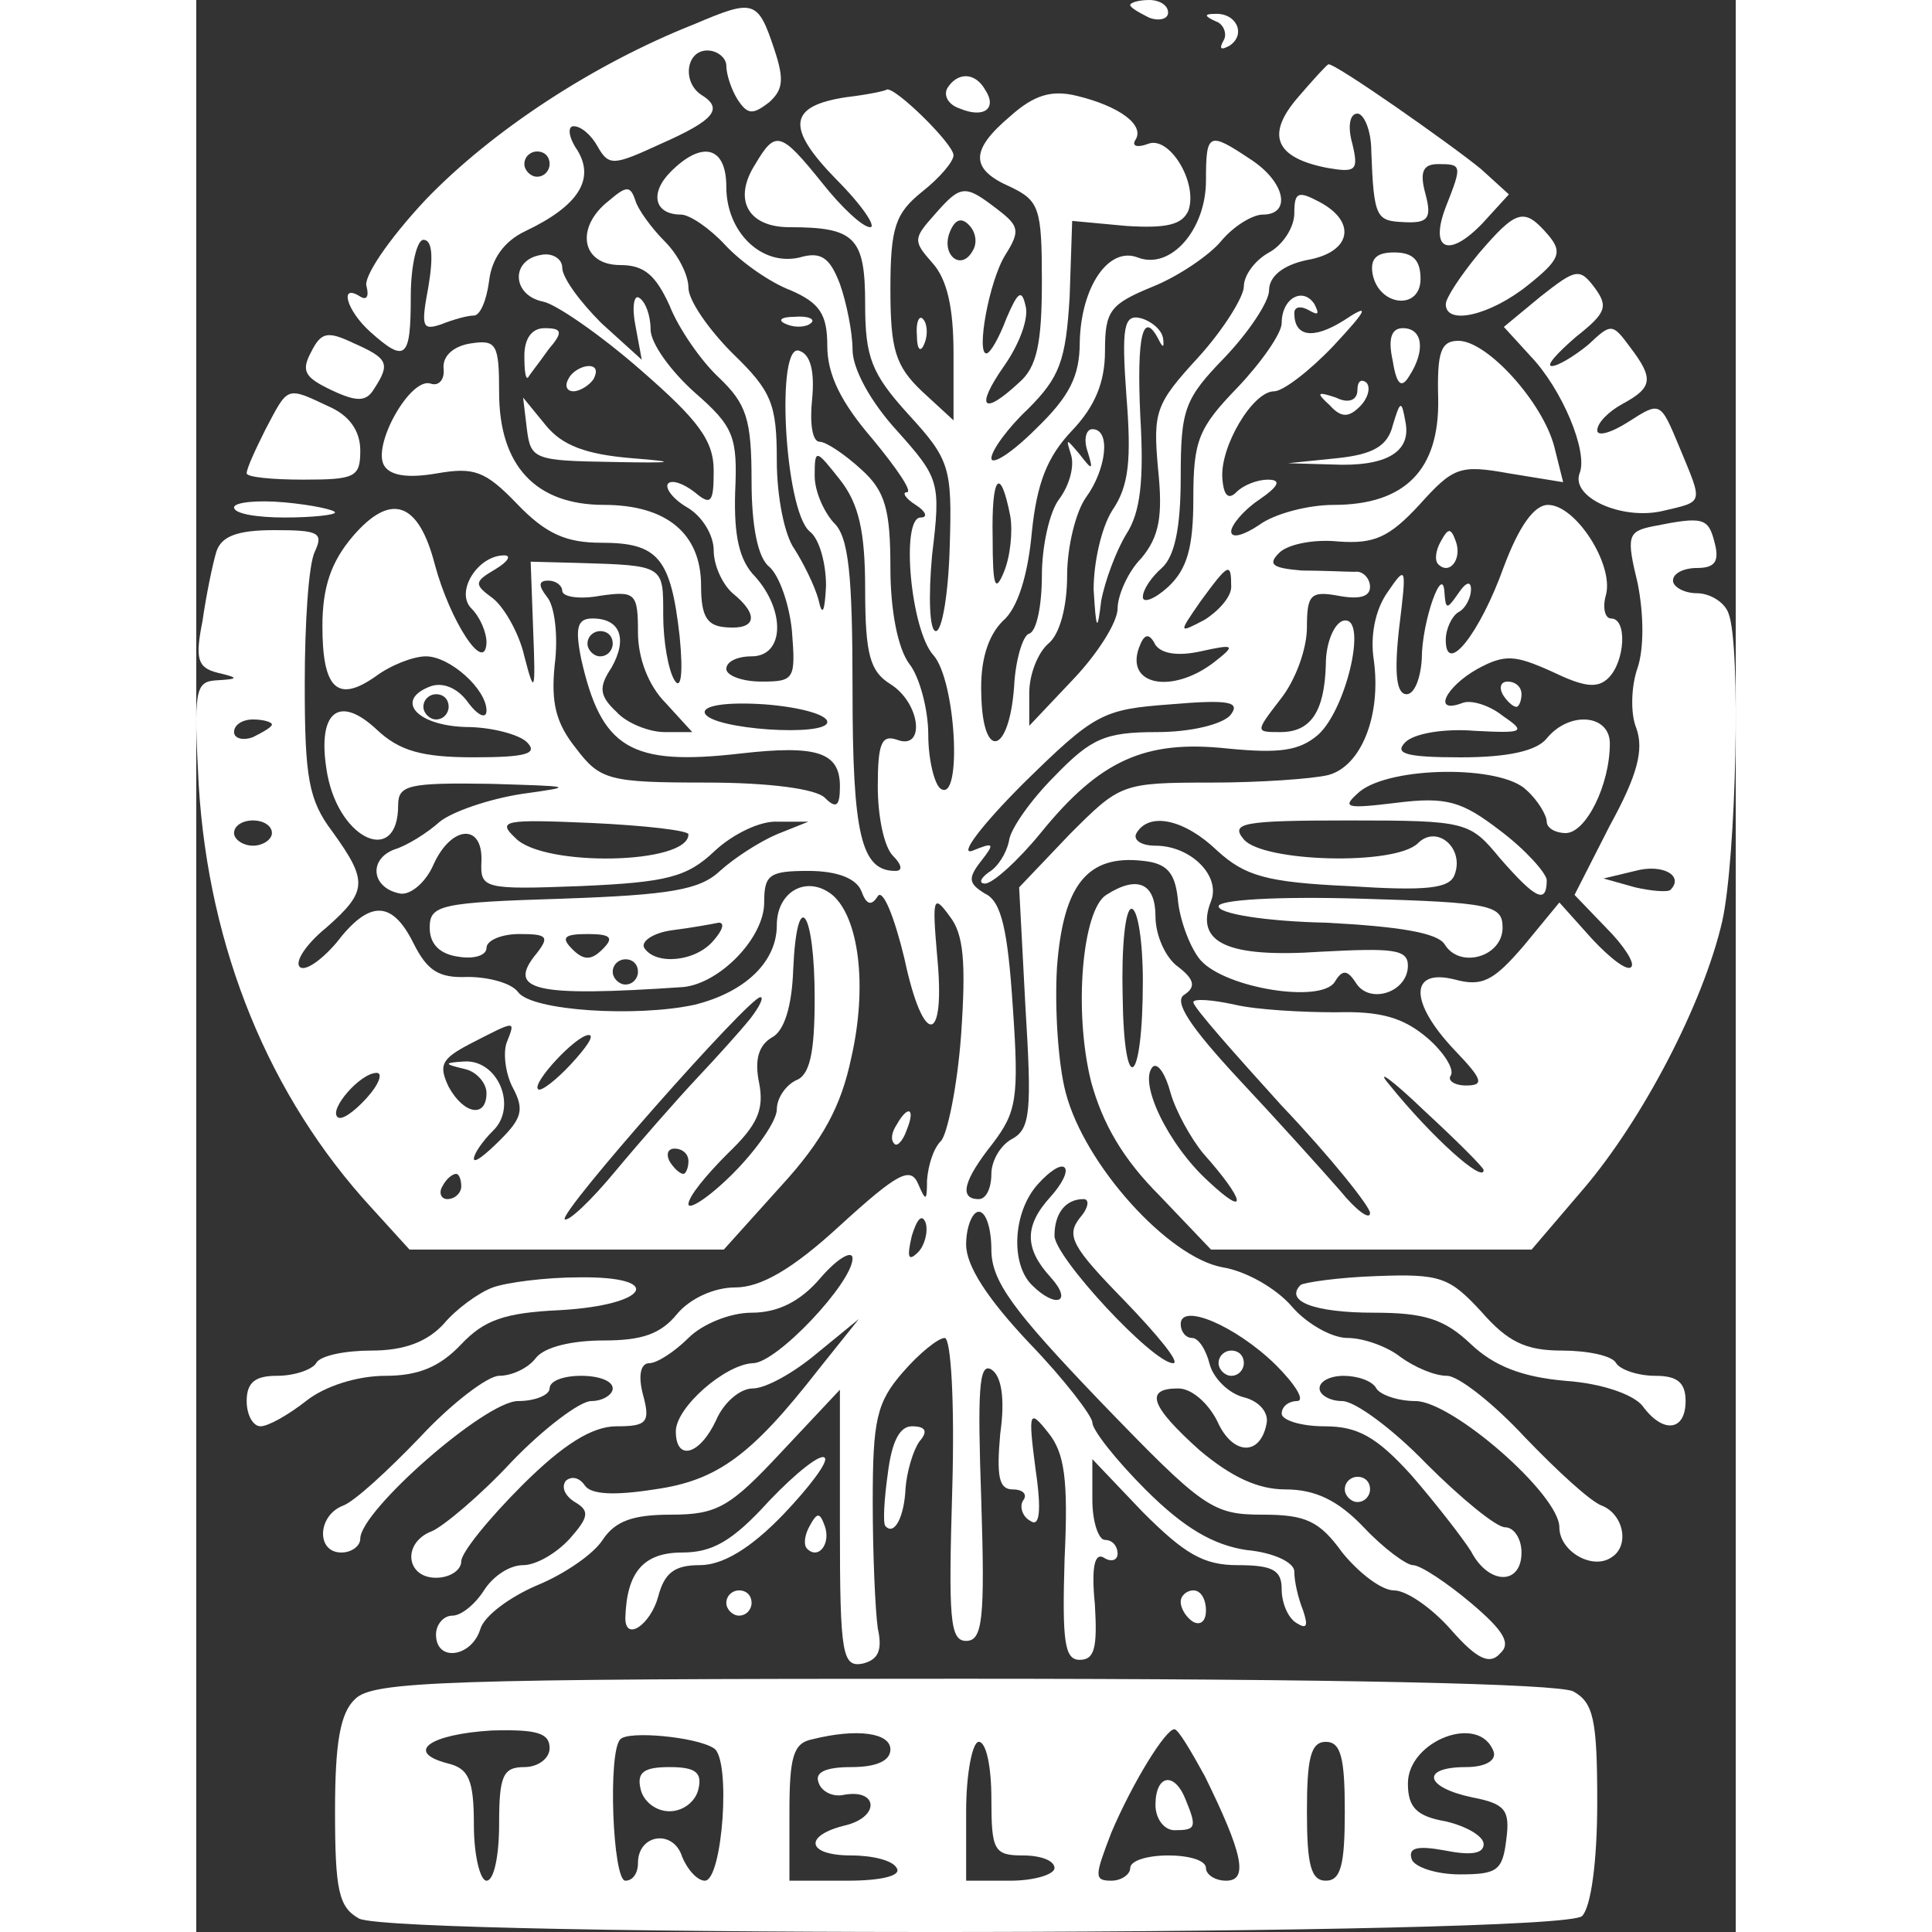<svg preserveAspectRatio="xMidYMid meet" data-bbox="34.005 13 121.968 153.065" viewBox="34.005 13 121.968 153.065" height="250.667" width="250.667" xmlns="http://www.w3.org/2000/svg" data-type="shape" aria-hidden="true" aria-label="" transform-origin="99.789px 85.07px" style="opacity: 1; visibility: visible; display: block;" display="block" data-level="526" tenwebX_tlevel="28" xmlns:xlink="http://www.w3.org/1999/xlink">
 <rect x="34.005" y="13" width="121.968" height="153.065" fill="#333333" stroke="none"/>
 <g data-level="527" style="opacity: 1; visibility: visible; display: inline;">
 <path d="M73.5 14.9c-8.1 3.2-16.1 8.5-21.3 13.9-3 3.2-5 6.2-4.7 6.9.2.8 0 1.1-.5.8-1.7-1.1-1.1 1.1.8 2.8 2.8 2.5 3.2 2.1 3.2-2.8 0-2.5.5-4.5 1-4.5.7 0 .8 1.3.4 3.7-.6 3.2-.5 3.5 1 3 1-.4 2.1-.7 2.6-.7s1-1.2 1.2-2.7c.2-1.8 1.2-3.2 2.9-4 4.2-2 5.5-4.1 4.1-6.4-.7-1-.8-1.9-.3-1.9.6 0 1.4.7 1.9 1.6.9 1.6 1.3 1.5 5-.2 4.3-1.9 5-2.8 3.2-3.9-1.5-1-1.2-3.5.5-3.5.8 0 1.5.6 1.5 1.2 0 .7.4 1.9.9 2.7.8 1.2 1.2 1.2 2.5.2 1.1-1 1.2-1.8.4-4.2-1.3-3.9-1.6-4-6.3-2zM62 26c0 .5-.4 1-1 1-.5 0-1-.5-1-1 0-.6.5-1 1-1 .6 0 1 .4 1 1z" data-level="528" style="opacity:1;stroke-width:0px;stroke-linecap:butt;stroke-linejoin:miter;stroke:rgb(94, 151, 255);transform-origin:0px 0px;display:inline;" fill="rgb(255, 255, 255)"></path>
 <path d="M108 13.4c0 .2.7.6 1.5 1 .8.3 1.5.1 1.5-.4 0-.6-.7-1-1.5-1s-1.5.2-1.5.4z" data-level="529" style="opacity:1;stroke-width:0px;stroke-linecap:butt;stroke-linejoin:miter;stroke:rgb(94, 151, 255);transform-origin:0px 0px;display:inline;" fill="rgb(255, 255, 255)"></path>
 <path d="M114.8 14.7c.6.2.9 1 .6 1.5-.4.7-.2.8.5.4 1.3-.9.5-2.6-1.2-2.5-.9 0-.8.2.1.6z" data-level="530" style="opacity:1;stroke-width:0px;stroke-linecap:butt;stroke-linejoin:miter;stroke:rgb(94, 151, 255);transform-origin:0px 0px;display:inline;" fill="rgb(255, 255, 255)"></path>
 <path d="M121.3 20.7c-2.6 3-1.8 4.8 2.3 5.6 2.3.4 2.5.2 2-1.9-.4-1.4-.2-2.4.4-2.4.5 0 1.1 1.3 1.1 3 .2 5.3.4 5.5 2.6 5.6 1.9.1 2.2-.3 1.7-2.2-.5-1.8-.2-2.4 1-2.4 1.9 0 1.9.1.6 3.4-1.3 3.4.2 4.1 2.9 1.3l2.1-2.3-2.2-2c-2.3-1.9-11.7-8.5-12.1-8.3-.1 0-1.2 1.2-2.4 2.6z" data-level="531" style="opacity:1;stroke-width:0px;stroke-linecap:butt;stroke-linejoin:miter;stroke:rgb(94, 151, 255);transform-origin:0px 0px;display:inline;" fill="rgb(255, 255, 255)"></path>
 <path d="M93.5 20c-.3.6.1 1.3 1 1.6 1.9.8 3 0 2-1.5-.8-1.4-2.2-1.4-3-.1z" data-level="532" style="opacity:1;stroke-width:0px;stroke-linecap:butt;stroke-linejoin:miter;stroke:rgb(94, 151, 255);transform-origin:0px 0px;display:inline;" fill="rgb(255, 255, 255)"></path>
 <path d="M85.5 20.7c-4.6.7-4.8 2.4-.8 6.5 2.1 2.1 3.2 3.8 2.7 3.8-.6 0-2.3-1.6-3.8-3.5-3.3-4.1-3.7-4.2-5.3-1.5-1.8 2.8-.6 5 2.7 5 5.2 0 6 .8 6 6.1 0 4.2.5 5.5 3.4 8.7 3.3 3.6 3.5 4.2 3.3 10.5-.1 3.7-.6 6.7-1.1 6.7-.5 0-.6-2.7-.3-6 .7-5.8.6-6.1-2.8-9.9-2.1-2.3-3.5-4.9-3.5-6.4 0-1.4-.5-3.8-1-5.2-.8-2.1-1.5-2.6-3.2-2.1-3 .7-5.8-2-5.8-5.6 0-3.2-1.9-3.7-4.4-1.2-1.7 1.7-1.3 3.4.8 3.4.7 0 2.3 1.1 3.5 2.4 1.3 1.4 3.6 3 5.2 3.6 2.3 1 2.9 1.9 2.9 4.4 0 2.3 1.1 4.5 3.6 7.4 1.9 2.3 3.2 4.2 2.7 4.2-.4 0-.1.5.7 1 .8.5 1 1 .4 1-1.6 0-.8 8.9 1 10.9s2.3 11.7.6 10.6c-.5-.3-1-2.3-1-4.3s-.7-4.6-1.5-5.6c-.9-1.2-1.5-4.2-1.5-7.6 0-4.6-.4-6.1-2.3-7.8-1.3-1.2-2.8-2.2-3.3-2.2-.6 0-.8-1.5-.6-3.4.2-2.1-.1-3.5-1-3.8-1.9-.8-1.2 12.6.8 14.3.8.6 1.3 2.6 1.3 4.3-.1 2.1-.3 2.5-.6 1.1-.3-1.1-1.2-2.9-1.9-4-.8-1.1-1.4-4.2-1.4-7 0-4.5-.4-5.5-3.5-8.5-1.9-1.9-3.5-4.2-3.5-5.2s-.8-2.6-1.9-3.7c-1-1-2.1-2.5-2.3-3.2-.4-1.2-.7-1.2-2.1 0-2.7 2.1-2.2 5.1.9 5.1 1.9 0 2.8.8 3.9 3.2.7 1.8 2.5 4.4 3.9 5.7 2.2 2.1 2.6 3.3 2.6 8.2 0 3.6.5 6.1 1.4 6.8.8.7 1.6 3 1.8 5.1.3 3.8.2 4-2.4 4-1.6 0-2.8-.5-2.8-1 0-.6.9-1 2-1 2.6 0 2.7-3.6.3-6.3-1.3-1.3-1.7-3.3-1.6-6.7.2-4.4-.1-5.2-3.2-7.9-1.9-1.7-3.5-3.9-3.5-5s-.4-2.2-.9-2.5c-.4-.3-.6.7-.3 2.2l.5 2.7-3.2-2.9C64.4 36.9 63 35 63 34.2c0-.7-.8-1.2-1.7-1-2.4.4-2.3 3.2.2 3.7 1 .2 4.5 2.6 7.7 5.4 4.6 4 5.8 5.6 5.8 8 0 2.5-.2 2.8-1.5 1.7-.9-.7-1.8-1-2.1-.7-.3.3.3 1.2 1.5 1.9s2.1 2.2 2.1 3.4c0 1.2.7 2.7 1.5 3.4 2.1 1.7 1.9 2.9-.5 2.7-1.5-.1-2-.8-2-3.3 0-4.1-2.7-6.4-7.7-6.4-5.4 0-8.3-3.1-8.3-8.9 0-3.8-.2-4.2-2.2-3.9-1.4.2-2.3 1-2.2 2 .1.9-.4 1.4-1 1.2-1.6-.6-4.7 4.9-3.7 6.5.5.8 1.9 1 4.2.6 2.9-.5 3.8-.2 6.3 2.4 2.3 2.4 3.9 3.1 6.7 3.1 4.5 0 5.5 1.2 6.2 7.4.3 3 .1 4.3-.4 3.5-.5-.8-.9-3.1-.9-5.2 0-3.9.1-3.9-6.7-4.1l-3.8-.1.2 5.5c.2 4.9.1 5.1-.7 2-.4-1.8-1.6-3.9-2.5-4.6-1.5-1.1-1.5-1.3.2-2.3 1-.6 1.3-1.1.7-1.1-2.1 0-3.9 2.9-2.6 4.2.7.7 1.2 1.9 1.2 2.7-.1 2.6-2.9-1.7-4.1-6.2-1.3-5-3.5-5.7-6.5-2.2-1.7 2-2.4 4-2.4 7.1 0 5 1.2 6.1 4.2 4 1.2-.9 3-1.6 4-1.6 1.9 0 4.8 2.6 4.8 4.3 0 .7-.7.4-1.5-.7s-2-1.6-3-1.2c-2.8 1.1-1 3.1 2.9 3.2 2 0 4.2.6 4.8 1.2.9.9 0 1.2-4.2 1.2-4.1 0-5.9-.5-7.7-2.2-3.1-2.9-4.8-1.3-3.9 3.6 1 5.2 5.6 7.2 5.6 2.4 0-1.6.8-1.8 7.3-1.7 6.6.2 6.8.2 2.5.8-2.6.4-5.5 1.4-6.5 2.2-1 .9-2.6 1.9-3.6 2.2-2.1.8-1.8 3.1.5 3.5.8.1 2-.9 2.6-2.3 1.4-3.1 3.9-3.3 3.8-.3-.1 2.2.1 2.3 7.9 2 6.8-.3 8.4-.7 10.6-2.8 1.4-1.3 3.6-2.4 5-2.3h2.4l-2.5 1c-1.4.6-3.4 1.9-4.5 2.9-1.6 1.5-3.9 1.9-12.5 2.2-9.7.3-10.5.5-10.5 2.3 0 1.3.8 2.1 2.3 2.3 1.2.2 2.2-.1 2.2-.7s1.2-1.1 2.6-1.1c2.2 0 2.4.2 1.4 1.5-2.5 3-.2 3.5 11.6 2.7 2.9-.3 6.4-3.9 6.4-6.7 0-2.2.4-2.5 3.5-2.5 2.3 0 3.8.6 4.2 1.6.4 1.1.8 1.2 1.3.4.4-.6 1.3 1.6 2.1 4.9 1.5 7.1 3.3 7 2.6-.2-.4-4.6-.3-4.9 1-3.1 1.1 1.4 1.3 3.6.9 9.4-.3 4.1-1.1 7.9-1.6 8.4-.6.6-1 1.9-1.1 3.1 0 1.7-.1 1.7-.7.3s-1.6-.9-6.2 3.3c-3.8 3.5-6.3 4.9-8.3 4.9-1.7 0-3.6.9-4.6 2.1-1.3 1.6-2.8 2.1-5.8 2.1-2.5 0-4.7.5-5.4 1.4-.6.8-1.9 1.4-2.9 1.4-.9 0-3.8 2.2-6.3 4.9-2.5 2.6-5.2 5.1-6.1 5.4-2 .8-2.1 3.7-.1 3.7.8 0 1.5-.5 1.5-1.1 0-2.2 9.9-10.9 12.5-10.9 1.4 0 2.5-.5 2.5-1 0-.6 1.1-1 2.5-1s2.5.4 2.5 1c0 .5-.8 1-1.7 1-.9 0-3.8 2.2-6.3 4.8-2.5 2.7-5.4 5.1-6.3 5.5-2.4.9-2.1 3.7.3 3.7 1.1 0 2-.6 2-1.3 0-.7 2.2-3.4 4.8-6 3.3-3.3 5.6-4.7 7.5-4.7 2.4 0 2.7-.3 2.1-2.5-.4-1.5-.2-2.5.5-2.5.6 0 2-.9 3.1-2s3.3-2 5-2c2.1 0 3.9-.9 5.5-2.8 1.3-1.5 2.5-2.2 2.5-1.5 0 1.9-6 8.3-7.9 8.3-2.2.1-6.1 3.5-6.1 5.4 0 2.4 1.9 1.9 3.2-.9.6-1.4 1.9-2.5 2.9-2.5s3.2-1.2 5.1-2.8l3.3-2.7-3.2 4c-5.3 6.8-8 8.8-13 9.5-3.2.5-5 .4-5.5-.3-.4-.6-1-.8-1.5-.4-.4.5-.1 1.2.7 1.7 1.2.7 1.1 1.2-.4 2.9-1.1 1.2-2.7 2.1-3.7 2.1-1.1 0-2.4.9-3.1 2-.7 1.1-1.8 2-2.5 2s-1.3.7-1.3 1.5c0 2.2 2.8 1.8 3.5-.4.3-1.1 2.4-2.6 4.5-3.5 2.2-.9 4.5-2.5 5.2-3.6 1-1.5 2.4-2 5.4-2 3.7 0 4.7-.6 8.8-5l4.6-4.9v11c0 10 .2 11 1.8 10.7 1.2-.3 1.6-1 1.2-2.8-.2-1.4-.4-5.9-.4-10 0-6.5.3-7.9 2.4-10.3 1.3-1.5 2.8-2.7 3.3-2.7s.8 5.1.6 12c-.3 10.2-.2 12 1.1 12s1.5-1.7 1.2-11.1c-.3-8.7-.2-11 .8-10.4.8.5 1.1 2.3.7 5.1-.3 3.4-.1 4.4 1 4.4.8 0 1.2.4.8.9-.3.5 0 1.3.6 1.6.7.5.9-.7.4-4.1-.6-4.6-.5-4.8 1-2.9 1.3 1.6 1.6 3.7 1.3 10-.2 6.6 0 8 1.2 8s1.4-1 1.2-4.4c-.3-3 0-4.1.7-3.7.6.4 1.1.2 1.1-.3 0-.6-.4-1.1-1-1.1-.5 0-1-1.4-1-3.2v-3.2l4 4.2c3.3 3.3 4.8 4.2 7.5 4.2 2.8 0 3.5.4 3.5 1.9 0 1.1.5 2.3 1.2 2.7.8.5.9.2.5-1-.4-1-.7-2.3-.7-3.1 0-.7-1.6-1.5-3.8-1.7-2.6-.4-4.9-1.7-8-4.8-2.3-2.3-4.2-4.7-4.2-5.3 0-.5-2.2-3.4-5-6.3-3.3-3.5-5-6.1-5-7.8 0-1.4.5-2.6 1-2.6.6 0 1 1.4 1 3 0 2.5 1.7 4.8 8.6 12 8.2 8.5 8.9 9 12.9 9 3.4 0 4.5.5 6.3 3 1.3 1.6 3.1 3 4.1 3 1 0 3 1.4 4.5 3.1 2.1 2.4 3.1 2.8 3.9 1.9.9-.8.3-1.8-2.3-4-1.9-1.6-4-3-4.6-3-.5 0-2.3-1.3-3.9-3-2-2.1-3.8-3-6.2-3-2.2 0-4.3-1-6.8-3.1-3.9-3.5-4.4-4.9-1.7-4.9 1.1 0 2.4 1.2 3.1 2.6 1.2 2.7 3.4 2.8 3.9.2.2-.9-.6-1.8-1.8-2.1-1.2-.3-2.4-1.5-2.7-2.6-.3-1.2-.9-2.1-1.4-2.1-.5 0-.9-.5-.9-1.1 0-1.7 4.3.1 7.5 3.2 1.6 1.6 2.4 2.9 1.7 2.9-.6 0-1.2.4-1.2 1 0 .5 1.5 1 3.4 1 2.6 0 4.1.8 6.9 3.9 1.9 2.2 4 4.9 4.7 6 1.4 2.7 4 2.7 4 .1 0-1.1-.6-2-1.3-2-.7 0-3.5-2.3-6.2-5-2.7-2.8-5.7-5-6.7-5s-1.8-.5-1.8-1c0-.6.9-1 1.9-1 1.1 0 2.3.4 2.6 1 .3.5 1.7 1 3.1 1 2.9 0 11.4 7.4 11.4 10 0 1.9 2.6 3.4 4.1 2.4 1.5-.9 1-3.4-.7-4.1-.9-.3-3.6-2.8-6.1-5.4-2.5-2.7-5.3-4.9-6.2-4.9-1 0-2.6-.7-3.7-1.5-1-.8-2.9-1.5-4.2-1.5-1.2 0-3.2-1.1-4.4-2.5-1.2-1.4-3.6-2.8-5.5-3.1-4.3-.8-10.9-8.1-12.4-13.8-.6-2.2-.9-6.7-.7-10 .5-6.5 2.4-8.9 6.8-8.4 2 .2 2.6 1 2.8 3.3.2 1.6 1 3.7 1.8 4.6 2 2.2 9.5 3.4 10.6 1.7.6-1 1-1 1.7.1 1.1 1.7 4.1.7 4.1-1.4 0-1.3-1.2-1.4-6.9-1.1-7.4.5-10-.7-8.7-4 .8-2-1.6-4.4-4.4-4.4-1.2 0-1.8-.5-1.5-1 1-1.7 3.8-1.1 6.4 1.4 2.2 2 3.9 2.5 10.4 2.8 6.2.4 8 .2 8.4-.9.8-2.1-1.4-4-2.9-2.5-1.8 1.8-12.3 1.5-13.8-.3-1.1-1.3-.1-1.5 8.3-1.5 9.4 0 9.6.1 12 3 2.8 3.2 3.7 3.7 3.7 1.7-.1-.6-1.7-2.4-3.7-3.9-3-2.3-4.2-2.7-8.2-2.2-4.1.5-4.4.4-2.9-.9 2.5-2 11.2-2.1 13.2-.1.9.8 1.6 2 1.6 2.5s.7.9 1.5.9c1.6 0 3.5-3.8 3.5-7.1 0-2.3-3.2-2.6-5-.4-.8 1-3.1 1.5-6.8 1.5-4.4 0-5.3-.3-4.4-1.2.7-.7 3.1-1.1 5.5-.9 3.9.2 4.1.1 2.2-1.2-1-.8-2.5-1.3-3.2-1-2.4.9-1.3-1.3 1.2-2.7 2.2-1.2 3-1.1 5.9.2 2.5 1.2 3.6 1.4 4.5.5 1.3-1.3 1.5-4.7.2-4.7-.5 0-.7-.9-.4-1.9.6-2.4-2.4-7.1-4.6-7.1-1.1 0-2.3 1.7-3.5 4.9-1.9 5.3-4.6 8.7-4.6 5.8 0-.9.5-1.9 1-2.2.6-.3 1-1.2 1-1.8 0-.7-.4-.6-1 .3-.9 1.3-1 1.3-1.1 0-.1-2.5-1.8 2.2-1.8 5.2-.1 1.6-.6 2.8-1.2 2.8-.8 0-1-1.6-.6-5.2.6-4.9.6-5.1-.9-2.9-1 1.4-1.4 3.5-1.1 5.4.6 4.4-1 8.4-3.6 9.1-1.2.3-5.4.6-9.3.6-7.1 0-7.2.1-11.2 4.1l-4 4.2.5 9.5c.5 8.1.4 9.6-1 10.4-1 .5-1.7 1.8-1.7 2.8 0 1.1-.4 2-1 2-1.6 0-1.2-1.5 1.1-4.4 1.9-2.5 2.1-3.6 1.6-10.8-.4-6.1-.9-8.4-2.2-9-1.3-.8-1.4-1.2-.3-2.6 1.1-1.4 1-1.5-.7-.8-1.1.4.7-2 4-5.3 5.7-5.6 6.3-5.9 11.7-6.3 4.7-.4 5.6-.2 4.7.9-.7.7-3.1 1.3-5.8 1.3-4.1 0-5.2.5-8.1 3.5-1.9 1.9-3.5 4.2-3.6 5.1-.2 1-.9 2.1-1.6 2.5-.7.5-.8.9-.3.9.6 0 2.6-1.8 4.4-4 4.7-5.8 8.3-7.4 14.8-6.7 4.1.4 5.7.2 7.2-1.1 2.3-2.1 4-9.7 1.9-9-.7.3-1.3 1.8-1.3 3.4-.1 3.8-1.2 5.4-3.6 5.4-2 0-2 0 0-2.6 1.2-1.5 2.1-4 2.1-5.7 0-2.6.3-2.9 2.5-2.5 1.6.3 2.5.1 2.5-.7 0-.7-.6-1.3-1.2-1.2-.7 0-2.6-.1-4.2-.1-2.4-.2-2.7-.5-1.8-1.4.7-.7 2.8-1.1 4.7-.9 2.8.2 4-.3 6.4-2.9 2.7-3 3.2-3.2 7.1-2.5l4.3.7-.7-2.8c-.9-3.5-5.3-8.4-7.6-8.4-1.4 0-1.7.9-1.6 4.6.1 5.6-2.6 8.4-8.3 8.4-2 0-4.7.7-5.9 1.6-1.2.8-2.2 1.1-2.2.5 0-.5 1-1.7 2.2-2.5 1.6-1.1 1.8-1.6.7-1.6-.8 0-1.9.4-2.5 1-.6.6-1 .3-1.1-1.1-.2-2.5 2.4-6.9 4.1-6.9.7 0 2.8-1.6 4.7-3.6 2.8-3 2.9-3.4.8-2-2.4 1.5-3.9 1.3-3.9-.6 0-.5.5-.6 1.2-.2.7.4.8.3.4-.5-.9-1.4-2.6-.5-2.6 1.5 0 .8-1.6 3.1-3.5 5.1-3.1 3.2-3.5 4.2-3.5 8.8 0 3.9-.5 5.6-2 7-1.1 1-2 1.3-2 .8 0-.6.7-1.6 1.5-2.3 1-.9 1.5-3.1 1.5-7.2 0-5.4.3-6.2 3.5-9.5 1.9-2 3.5-4.4 3.5-5.3 0-1.1 1.1-2 3-2.4 3.5-.6 4-3 1-4.6-1.7-.9-2-.8-2 .9 0 1.1-.9 2.5-2 3.1-1.1.6-2 1.8-2 2.7 0 .8-1.6 3.4-3.6 5.6-3.4 3.7-3.6 4.3-3.2 8.8.4 3.8.1 5.4-1.3 7.1-1.1 1.1-1.9 3-1.9 4 0 1.1-1.6 3.6-3.5 5.6l-3.5 3.7v-2.6c0-1.5.7-3.2 1.5-3.9.9-.7 1.5-2.9 1.5-5.4 0-2.3.7-5.1 1.5-6.2 1.6-2.2 2-5.4.5-5.4-.5 0-.7.8-.4 1.7.5 1.6.4 1.6-.6.3-1.1-1.3-1.1-1.3-.7 0 .3.9-.1 2.4-.9 3.5-.8 1-1.4 3.8-1.4 6.1s-.4 4.4-1 4.6c-.5.1-1.1 2.1-1.2 4.2-.4 5.4-2.5 5.9-2.6.6-.1-2.6.5-4.6 1.7-5.8 1.2-1 2-3.7 2.3-7 .4-3.9 1.2-6 3.2-8.1 1.8-1.9 2.6-3.8 2.6-6.3 0-3.2.4-3.7 3.8-5.1 2-.8 4.5-2.5 5.4-3.6 1-1.2 2.5-2.1 3.3-2.1 2.3 0 1.8-2.6-1-4.4-3.3-2.2-3.5-2.1-3.5 1.7 0 3.9-2.8 7.1-5.4 6.1-2.3-.9-4.5 2.3-4.6 6.7 0 2.7-.8 4.3-3.5 6.9-1.9 1.9-3.5 2.9-3.5 2.3 0-.6 1.3-2.4 2.9-3.9 2.5-2.5 3-3.8 3.3-8.9l.2-6 4.3.4c3.2.2 4.4-.1 4.9-1.2.8-2.2-1.5-6-3.2-5.3-.8.3-1.3.2-1-.3.8-1.2-1.3-2.7-4.6-3.5-2-.5-3.4-.1-5.3 1.6-3.2 2.7-3.2 4.2 0 5.6 2.3 1.1 2.5 1.7 2.5 7.5 0 4.9-.4 6.8-1.8 8-2.9 2.7-3.5 2-1.2-1.3 1.2-1.7 2-3.8 1.7-4.8-.3-1.3-.6-1.1-1.5 1-.6 1.6-1.3 2.8-1.6 2.8-.8 0 .2-5.7 1.5-7.8 1.2-1.9 1.1-2.3-.6-3.6-2.6-2-2.9-2-5 .4-1.7 1.9-1.7 2.1-.2 3.8 1.2 1.3 1.7 3.6 1.7 7.2v5.3L91.5 44c-2.1-2-2.5-3.3-2.5-8.1 0-4.9.4-6 2.5-7.7 1.4-1.1 2.5-2.4 2.5-2.9 0-.9-4.7-5.5-5.3-5.2-.1.1-1.5.4-3.2.6zm10 12.2c-.9 1.6-2.5.3-1.8-1.5.4-1 .9-1.2 1.5-.6s.7 1.5.3 2.1zM87 59.7c0 5.2.4 6.5 2 7.5 2.4 1.5 2.8 5.3.5 4.4-1.2-.4-1.5.3-1.5 3.7 0 2.4.5 4.8 1.2 5.5.7.7.8 1.2.2 1.2-2.7 0-3.4-2.8-3.4-14.3 0-9.2-.3-12.2-1.5-13.3-.8-.9-1.5-2.5-1.5-3.7 0-2.2.1-2.1 2 .3 1.5 1.9 2 4.1 2 8.7zm11.5-5.8c.2 1.2 0 3.2-.5 4.4-.7 1.7-.9 1.2-.9-2.7-.1-4.9.6-5.8 1.4-1.7zm17.5 5.6c0 .8-1 1.9-2.1 2.6-2.1 1.1-2.1 1.1-.3-1.5 2.2-3 2.4-3.1 2.4-1.1zm-53 .3c0 .5 1.4.7 3 .4 2.8-.4 3-.2 3 2.9 0 2 .8 4.2 2.2 5.6l2.1 2.3h-2.2c-1.2 0-3-.7-3.8-1.6-1.4-1.3-1.4-2-.4-3.5 1.3-2.3.7-3.9-1.5-3.9-1.2 0-1.4.7-.9 3.2 1.6 7.1 3.9 8.5 12.6 7.5 6.1-.7 7.9-.1 7.9 2.6 0 1.6-.3 1.8-1.2.9-.7-.7-4.4-1.2-9.4-1.2-7.7 0-8.4-.2-10.3-2.7-1.6-2-2-3.6-1.7-6.6.3-2.3 0-4.7-.6-5.4-.7-.9-.7-1.3.1-1.3.6 0 1.1.4 1.1.8zm4 4.2c0 .5-.4 1-1 1-.5 0-1-.5-1-1 0-.6.5-1 1-1 .6 0 1 .4 1 1zm46.6.6c2.7-.6 2.8-.5 1 .9-3.3 2.5-7 1.8-5.9-1.2.4-1.1.8-1.2 1.3-.2.5.7 1.8.9 3.6.5zM54 69c0 .5-.4 1-1 1-.5 0-1-.5-1-1 0-.6.5-1 1-1 .6 0 1 .4 1 1zm30 1.2c0 1.2-9.2.6-9.7-.7-.2-.6 1.7-.9 4.7-.7 2.7.2 5 .8 5 1.4zm-11 8.9c0 2.4-11.5 2.6-13.7.3-1.5-1.4-.9-1.5 6-1.2 4.3.2 7.7.6 7.7.9zm2 8.4c-1.4 1.7-4.6 2-5.5.6-.3-.5.7-1.2 2.2-1.4 1.6-.2 3.2-.5 3.7-.6.5 0 .3.6-.4 1.4zm-8.8.7c-.9.9-1.5.9-2.4 0-.9-.9-.7-1.2 1.2-1.2s2.1.3 1.2 1.2zM69 90c0 .5-.4 1-1 1-.5 0-1-.5-1-1 0-.6.5-1 1-1 .6 0 1 .4 1 1zm32.7 17.8c-2.1 2.3-2.1 4.1 0 6.4 1.8 2 .4 2.5-1.5.6-1.7-1.7-1.5-5.8.5-8 .9-1 1.8-1.6 2.1-1.3.3.3-.2 1.3-1.1 2.3zm2.3 1.7c-1.1 1.4-.6 2.3 3.5 6.5 2.7 2.8 4.5 5 3.9 5-1.6 0-9.4-8.4-9.4-10.1 0-1.8.9-2.9 2.3-2.9.5 0 .4.7-.3 1.5zm-12.8 2.7c-.8.8-.9.4-.5-1.3.4-1.3.8-1.8 1.1-1 .2.7-.1 1.8-.6 2.3z" data-level="533" style="opacity:1;stroke-width:0px;stroke-linecap:butt;stroke-linejoin:miter;stroke:rgb(94, 151, 255);transform-origin:0px 0px;display:inline;" fill="rgb(255, 255, 255)"></path>
 <path d="M135.6 33.1c-1.4 1.7-2.6 3.5-2.6 4 0 1.7 3.5.9 6.5-1.5 2.5-2 2.8-2.6 1.6-4-1.9-2.2-2.5-2-5.5 1.5z" data-level="534" style="opacity:1;stroke-width:0px;stroke-linecap:butt;stroke-linejoin:miter;stroke:rgb(94, 151, 255);transform-origin:0px 0px;display:inline;" fill="rgb(255, 255, 255)"></path>
 <path d="M127.2 34.7c.5 2.6 3.8 2.9 3.8.4 0-1.5-.6-2.1-2.1-2.1-1.4 0-1.9.5-1.7 1.7z" data-level="535" style="opacity:1;stroke-width:0px;stroke-linecap:butt;stroke-linejoin:miter;stroke:rgb(94, 151, 255);transform-origin:0px 0px;display:inline;" fill="rgb(255, 255, 255)"></path>
 <path d="m140.5 36.5-2.9 2.4 2.1 2.3c2.5 2.6 4.6 7.6 3.9 9.3-.7 1.9 3.3 3.7 6.5 3 3.4-.8 3.3-.5 1.4-5.1-1.5-3.6-1.5-3.6-4-2-1.4.9-2.5 1.2-2.5.7 0-.6.9-1.5 2-2.1 2.4-1.3 2.5-2 .6-4.5-1.4-1.9-1.5-1.9-3.3-.2-1.1.9-2.4 1.7-2.9 1.7s.4-1 1.9-2.3c2.4-1.9 2.6-2.4 1.5-3.9-1.2-1.6-1.5-1.5-4.3.7z" data-level="536" style="opacity:1;stroke-width:0px;stroke-linecap:butt;stroke-linejoin:miter;stroke:rgb(94, 151, 255);transform-origin:0px 0px;display:inline;" fill="rgb(255, 255, 255)"></path>
 <path d="M80.8 38.7c.7.3 1.6.2 1.9-.1.4-.3-.2-.6-1.3-.5-1.1 0-1.4.3-.6.6z" data-level="537" style="opacity:1;stroke-width:0px;stroke-linecap:butt;stroke-linejoin:miter;stroke:rgb(94, 151, 255);transform-origin:0px 0px;display:inline;" fill="rgb(255, 255, 255)"></path>
 <path d="M91.1 39.6c0 1.1.3 1.4.6.6.3-.7.2-1.6-.1-1.9-.3-.4-.6.2-.5 1.3z" data-level="538" style="opacity:1;stroke-width:0px;stroke-linecap:butt;stroke-linejoin:miter;stroke:rgb(94, 151, 255);transform-origin:0px 0px;display:inline;" fill="rgb(255, 255, 255)"></path>
 <path d="M107.7 44.4c.4 5 .2 7.1-1.1 9-.9 1.4-1.5 4.2-1.5 6.3.2 3.3.3 3.4.6.9.3-1.6 1.2-4 2-5.3 1.1-1.7 1.4-4.2 1.1-9.3-.3-6.4.2-8.6 1.5-6 .3.6.4.5.3-.2-.1-.7-1-1.4-1.8-1.6-1.3-.3-1.5.7-1.1 6.2z" data-level="539" style="opacity:1;stroke-width:0px;stroke-linecap:butt;stroke-linejoin:miter;stroke:rgb(94, 151, 255);transform-origin:0px 0px;display:inline;" fill="rgb(255, 255, 255)"></path>
 <path d="M43.1 40.9c-.8 1.5-.5 2 1.6 3s2.8.9 3.4-.1c1.3-2 1.1-2.4-1.6-3.6-2.1-1-2.6-.9-3.4.7z" data-level="540" style="opacity:1;stroke-width:0px;stroke-linecap:butt;stroke-linejoin:miter;stroke:rgb(94, 151, 255);transform-origin:0px 0px;display:inline;" fill="rgb(255, 255, 255)"></path>
 <path d="M60 41.2c0 1.2.1 1.9.3 1.7.1-.2.9-1.2 1.6-2.2 1.2-1.4 1.1-1.7-.3-1.7-1 0-1.6.8-1.6 2.2z" data-level="541" style="opacity:1;stroke-width:0px;stroke-linecap:butt;stroke-linejoin:miter;stroke:rgb(94, 151, 255);transform-origin:0px 0px;display:inline;" fill="rgb(255, 255, 255)"></path>
 <path d="M128.8 41.6c.3 1.9.7 2.2 1.3 1.2 1.3-2 1.1-3.8-.5-3.8-.9 0-1.2.8-.8 2.6z" data-level="542" style="opacity:1;stroke-width:0px;stroke-linecap:butt;stroke-linejoin:miter;stroke:rgb(94, 151, 255);transform-origin:0px 0px;display:inline;" fill="rgb(255, 255, 255)"></path>
 <path d="M63.5 43c-.3.5-.2 1 .4 1 .5 0 1.3-.5 1.6-1 .3-.6.2-1-.4-1-.5 0-1.3.4-1.6 1z" data-level="543" style="opacity:1;stroke-width:0px;stroke-linecap:butt;stroke-linejoin:miter;stroke:rgb(94, 151, 255);transform-origin:0px 0px;display:inline;" fill="rgb(255, 255, 255)"></path>
 <path d="M126 43.9c0 .8-.7 1.1-1.7.6-1.5-.5-1.6-.4-.5.6.9 1 1.5 1 2.4.1.6-.6.9-1.5.5-1.9-.4-.3-.7-.1-.7.6z" data-level="544" style="opacity:1;stroke-width:0px;stroke-linecap:butt;stroke-linejoin:miter;stroke:rgb(94, 151, 255);transform-origin:0px 0px;display:inline;" fill="rgb(255, 255, 255)"></path>
 <path d="M39.5 47c-.8 1.6-1.5 3.1-1.5 3.5 0 .3 2 .5 4.5.5 4.1 0 4.5-.2 4.5-2.3 0-1.6-.9-2.8-2.5-3.5-3.4-1.6-3.2-1.6-5 1.8z" data-level="545" style="opacity:1;stroke-width:0px;stroke-linecap:butt;stroke-linejoin:miter;stroke:rgb(94, 151, 255);transform-origin:0px 0px;display:inline;" fill="rgb(255, 255, 255)"></path>
 <path d="M60.2 47c.3 2.4.6 2.5 6.8 2.6 4.9.1 5.3 0 1.5-.3-3.6-.3-5.5-1-6.8-2.6l-1.8-2.2.3 2.5z" data-level="546" style="opacity:1;stroke-width:0px;stroke-linecap:butt;stroke-linejoin:miter;stroke:rgb(94, 151, 255);transform-origin:0px 0px;display:inline;" fill="rgb(255, 255, 255)"></path>
 <path d="M128.8 46.7c-.4 1.6-1.5 2.3-4.4 2.6l-3.9.4 3.5.1c4.3.2 6.3-1 5.8-3.4-.3-1.7-.4-1.7-1 .3z" data-level="547" style="opacity:1;stroke-width:0px;stroke-linecap:butt;stroke-linejoin:miter;stroke:rgb(94, 151, 255);transform-origin:0px 0px;display:inline;" fill="rgb(255, 255, 255)"></path>
 <path d="M37 53.2c0 .5 1.8.8 4 .8s4-.2 4-.4-1.8-.6-4-.8c-2.2-.2-4 0-4 .4z" data-level="548" style="opacity:1;stroke-width:0px;stroke-linecap:butt;stroke-linejoin:miter;stroke:rgb(94, 151, 255);transform-origin:0px 0px;display:inline;" fill="rgb(255, 255, 255)"></path>
 <path d="M149.4 54.7c-2 .4-2.1.8-1.2 4.5.5 2.5.5 5.2 0 6.7-.5 1.4-.6 3.6-.1 4.8.6 1.7.1 3.7-2.1 7.7l-2.8 5.5 2.5 2.6c1.4 1.4 2.3 2.8 2 3.1-.3.4-1.7-.7-3.1-2.2l-2.6-2.9-2.8 3.4c-2.4 2.8-3.3 3.3-5.5 2.7-3.6-.9-3.6 1.8 0 5.6 2.2 2.3 2.4 2.8.9 2.8-.9 0-1.5-.4-1.2-.8.3-.5-.6-1.9-1.9-3-1.9-1.6-3.7-2.1-7.2-2-2.7 0-6.3-.2-8-.6-1.8-.4-3.3-.5-3.3-.2 0 .4 3.2 4 7 8.2 3.9 4.1 7 8 7 8.5 0 .6-1.1-.2-2.4-1.8-1.4-1.6-5-5.6-8-8.8-3.9-4.2-5.2-6.2-4.3-6.7.9-.6.8-1.2-.5-2.2-1-.7-1.8-2.5-1.8-4 0-2.6-1.4-3.3-3.9-1.7-1.9 1.2-2.6 9.2-1.2 14.8.9 3.3 2.5 6.1 5.4 9l4.1 4.3h25.4l4.1-4.8c4.7-5.5 9.5-14.7 11-21.2 1.1-4.9 1.5-21.9.5-24.4-.3-.9-1.5-1.6-2.5-1.6s-1.9-.5-1.9-1c0-.6.9-1 1.9-1 1.4 0 1.8-.5 1.4-2-.5-2-.9-2.1-4.9-1.3zm1.4 28.8c-.2.2-1.5.1-2.8-.2l-2.5-.7 2.5-.6c2.2-.6 3.9.4 2.8 1.5zM109 90.7c0 8.4-1.5 9.4-1.6 1.2-.1-3.8.2-6.9.7-6.9.5 0 .9 2.6.9 5.7zm4.8 13.7c3.3 3.7 3.6 5.2.4 2.2-3.2-2.9-5.6-7.9-4.4-9.1.4-.3 1 .6 1.4 2.1.4 1.4 1.6 3.6 2.6 4.8zm22.2 1.3c0 1.1-4.2-2.7-7.5-6.8-1.1-1.3.2-.4 2.8 2.1 2.6 2.4 4.7 4.5 4.7 4.7z" data-level="549" style="opacity:1;stroke-width:0px;stroke-linecap:butt;stroke-linejoin:miter;stroke:rgb(94, 151, 255);transform-origin:0px 0px;display:inline;" fill="rgb(255, 255, 255)"></path>
 <path d="M35.6 56.7c-.3 1-.8 3.4-1.1 5.5-.6 3-.4 3.7 1.2 4.1 1.7.4 1.7.5-.1.6-1.7.1-1.8.8-1.4 8.3.8 13 5.6 24.7 13.7 33.5l3 3.3h24.9l4.5-5c3.4-3.7 4.8-6.4 5.6-10.2 1.3-5.7.6-11.1-1.5-12.9-2-1.6-4.4-.3-4.4 2.4 0 2.9-2.5 5.3-6.5 6.3-4.6 1-12.9.5-14-1-.5-.7-2.3-1.2-4-1.2-2.3.1-3.2-.5-4.3-2.7-1.7-3.4-3.5-3.4-6.1 0-1.2 1.4-2.5 2.3-2.9 1.9-.4-.4.5-1.8 2.1-3.1 3.3-2.9 3.3-3.7.5-7.6-1.9-2.5-2.2-4.3-2.2-11.7 0-4.8.3-9.5.8-10.5.7-1.5.3-1.7-3.2-1.7-3 0-4.2.5-4.6 1.7zM40 70.4c0 .2-.7.6-1.5 1-.8.3-1.5.1-1.5-.4 0-.6.7-1 1.5-1s1.5.2 1.5.4zm0 8.6c0 .5-.7 1-1.5 1s-1.5-.5-1.5-1c0-.6.7-1 1.5-1s1.5.4 1.5 1zm43 13.1c0 4.4-.4 6.1-1.5 6.5-.8.4-1.5 1.4-1.5 2.3 0 .9-1.6 3.2-3.5 5.1-1.9 1.9-3.5 2.9-3.5 2.4 0-.6 1.4-2.3 3.1-4 2.4-2.3 2.9-3.5 2.5-5.6-.4-1.9 0-3 1-3.6 1-.5 1.6-2.5 1.7-5.4.3-6.7 1.7-4.7 1.7 2.3zm-5.1 1.6c-.8 1-2.7 3.1-4.3 4.8-1.5 1.6-4.4 4.9-6.4 7.3-1.9 2.3-3.7 4-4 3.8-.5-.5 14.6-17.6 15.5-17.6.3 0-.1.8-.8 1.7zm-19.3 1.9c-.3.8-.1 2.5.5 3.6.9 1.7.7 2.4-1 4.1-1.2 1.2-2.1 1.9-2.1 1.5 0-.4.7-1.4 1.5-2.2 2-1.9.4-5.7-2.3-5.5-1.6.1-1.6.2.1.6.9.2 1.7 1.1 1.7 1.9 0 2-1.8 1.7-3-.5-.8-1.7-.6-2.2 1.7-3.4 3.7-1.9 3.6-1.9 2.9-.1zm5.1 1.7c-1.2 1.3-2.4 2.2-2.6 2-.6-.4 3-4.3 4-4.3.5 0-.2 1-1.4 2.3zM47.5 100c-1 1.1-2 1.8-2.3 1.5-.7-.6 1.8-3.5 3.1-3.5.5 0 .2.9-.8 2zm25.5 5c0 .5-.2 1-.4 1-.3 0-.8-.5-1.1-1-.3-.6-.1-1 .4-1 .6 0 1.1.4 1.1 1zm-18 2c0 .5-.5 1-1.1 1-.5 0-.7-.5-.4-1 .3-.6.8-1 1.1-1 .2 0 .4.4.4 1z" data-level="550" style="opacity:1;stroke-width:0px;stroke-linecap:butt;stroke-linejoin:miter;stroke:rgb(94, 151, 255);transform-origin:0px 0px;display:inline;" fill="rgb(255, 255, 255)"></path>
 <path d="M132.6 55.9c-.4.7-.5 1.5-.2 1.8.9.9 1.9-.4 1.4-1.8-.4-1.1-.6-1.1-1.2 0z" data-level="551" style="opacity:1;stroke-width:0px;stroke-linecap:butt;stroke-linejoin:miter;stroke:rgb(94, 151, 255);transform-origin:0px 0px;display:inline;" fill="rgb(255, 255, 255)"></path>
 <path d="M137.5 68c.3.5.8 1 1.1 1 .2 0 .4-.5.4-1 0-.6-.5-1-1.1-1-.5 0-.7.4-.4 1z" data-level="552" style="opacity:1;stroke-width:0px;stroke-linecap:butt;stroke-linejoin:miter;stroke:rgb(94, 151, 255);transform-origin:0px 0px;display:inline;" fill="rgb(255, 255, 255)"></path>
 <path d="M115 84.8c0 .6 3.8 1.2 8.5 1.3 5.8.3 8.8.8 9.4 1.7 1.2 2 4.6 1 4.6-1.3 0-1.8-.9-2-11.2-2.3-6.8-.2-11.3.1-11.3.6z" data-level="553" style="opacity:1;stroke-width:0px;stroke-linecap:butt;stroke-linejoin:miter;stroke:rgb(94, 151, 255);transform-origin:0px 0px;display:inline;" fill="rgb(255, 255, 255)"></path>
 <path d="M89.5 102.1c-.4.6-.5 1.2-.2 1.5.2.3.7-.2 1-1.1.7-1.7.1-2-.8-.4z" data-level="554" style="opacity:1;stroke-width:0px;stroke-linecap:butt;stroke-linejoin:miter;stroke:rgb(94, 151, 255);transform-origin:0px 0px;display:inline;" fill="rgb(255, 255, 255)"></path>
 <path d="M57.5 115c-1.1.4-2.9 1.7-3.9 2.9-1.3 1.4-3.1 2.1-5.7 2.1-2.1 0-4.1.4-4.4 1-.3.5-1.7 1-3.1 1-1.7 0-2.4.5-2.4 2 0 1.1.5 2 1.1 2 .6 0 2.2-.9 3.6-2 1.5-1.2 4.1-2 6.3-2 2.6 0 4.3-.7 6-2.5 1.8-1.9 3.4-2.5 7.8-2.7 7.1-.4 8.4-2.7 1.5-2.6-2.6 0-5.7.4-6.8.8z" data-level="555" style="opacity:1;stroke-width:0px;stroke-linecap:butt;stroke-linejoin:miter;stroke:rgb(94, 151, 255);transform-origin:0px 0px;display:inline;" fill="rgb(255, 255, 255)"></path>
 <path d="M121.5 114.8c-1.3 1.3 1.1 2.2 5.8 2.2 4 0 5.6.5 7.7 2.5 1.8 1.7 4 2.6 7.5 2.9 2.9.2 5.4 1.1 6.1 2 1.6 2.2 3.4 2 3.4-.4 0-1.5-.7-2-2.4-2-1.4 0-2.8-.5-3.1-1-.3-.6-2.3-1-4.3-1-2.9 0-4.3-.7-6.4-3.1-2.5-2.7-3.2-3-8.3-2.8-3 .1-5.7.5-6 .7z" data-level="556" style="opacity:1;stroke-width:0px;stroke-linecap:butt;stroke-linejoin:miter;stroke:rgb(94, 151, 255);transform-origin:0px 0px;display:inline;" fill="rgb(255, 255, 255)"></path>
 <path d="M115 121c0 .5.5 1 1 1 .6 0 1-.5 1-1 0-.6-.4-1-1-1-.5 0-1 .4-1 1z" data-level="557" style="opacity:1;stroke-width:0px;stroke-linecap:butt;stroke-linejoin:miter;stroke:rgb(94, 151, 255);transform-origin:0px 0px;display:inline;" fill="rgb(255, 255, 255)"></path>
 <path d="M88.8 129.7c-.3 2.1-.4 4-.2 4.2.7.8 1.5-.7 1.6-3 .1-1.3.6-3 1.1-3.7.7-.8.5-1.2-.6-1.2-1 0-1.6 1.3-1.9 3.7z" data-level="558" style="opacity:1;stroke-width:0px;stroke-linecap:butt;stroke-linejoin:miter;stroke:rgb(94, 151, 255);transform-origin:0px 0px;display:inline;" fill="rgb(255, 255, 255)"></path>
 <path d="M79.4 131.9c-2.9 3.2-4.5 4.1-6.9 4.1-3.1 0-4.4 1.6-4.5 5.2 0 1.9 2 .5 2.6-1.7.5-1.9 1.3-2.5 3.3-2.5 1.8 0 4-1.3 6.6-4 2.1-2.2 3.6-4.2 3.3-4.5-.3-.4-2.3 1.2-4.4 3.4z" data-level="559" style="opacity:1;stroke-width:0px;stroke-linecap:butt;stroke-linejoin:miter;stroke:rgb(94, 151, 255);transform-origin:0px 0px;display:inline;" fill="rgb(255, 255, 255)"></path>
 <path d="M125 131c0 .5.5 1 1 1 .6 0 1-.5 1-1 0-.6-.4-1-1-1-.5 0-1 .4-1 1z" data-level="560" style="opacity:1;stroke-width:0px;stroke-linecap:butt;stroke-linejoin:miter;stroke:rgb(94, 151, 255);transform-origin:0px 0px;display:inline;" fill="rgb(255, 255, 255)"></path>
 <path d="M82.6 133.9c-.4.7-.5 1.5-.2 1.8.9.9 1.9-.4 1.4-1.8-.4-1.1-.6-1.1-1.2 0z" data-level="561" style="opacity:1;stroke-width:0px;stroke-linecap:butt;stroke-linejoin:miter;stroke:rgb(94, 151, 255);transform-origin:0px 0px;display:inline;" fill="rgb(255, 255, 255)"></path>
 <path d="M76 140c0 .5.5 1 1 1 .6 0 1-.5 1-1 0-.6-.4-1-1-1-.5 0-1 .4-1 1z" data-level="562" style="opacity:1;stroke-width:0px;stroke-linecap:butt;stroke-linejoin:miter;stroke:rgb(94, 151, 255);transform-origin:0px 0px;display:inline;" fill="rgb(255, 255, 255)"></path>
 <path d="M112 139.9c0 .6.5 1.3 1 1.6.6.3 1-.1 1-.9 0-.9-.4-1.6-1-1.6-.5 0-1 .4-1 .9z" data-level="563" style="opacity:1;stroke-width:0px;stroke-linecap:butt;stroke-linejoin:miter;stroke:rgb(94, 151, 255);transform-origin:0px 0px;display:inline;" fill="rgb(255, 255, 255)"></path>
 <path d="M46.6 147.6c-1.2 1.1-1.6 3.5-1.6 8.9 0 6.3.3 7.6 1.9 8.5 3 1.5 95.3 1.4 96.9-.2.7-.7 1.2-4.3 1.2-9 0-6.6-.3-7.9-1.9-8.8-1.3-.6-18.3-1-48.5-1-40.9 0-46.6.2-48 1.6zm15.4 3.9c0 .8-.9 1.5-2 1.5-1.7 0-2 .7-2 4.5 0 2.5-.4 4.5-1 4.5-.5 0-1-2-1-4.4 0-3.6-.4-4.5-2.1-4.9-3.4-.9-1.4-2.3 3.5-2.6 3.6-.1 4.6.2 4.6 1.4zm13 0c1.4.8.7 10.5-.7 10.5-.6 0-1.4-.9-1.8-1.9-.7-2.2-3.5-1.8-3.5.5 0 .8-.4 1.4-1 1.4-1 0-1.4-10.2-.4-11.2.6-.7 6-.2 7.4.7zm14 .1c0 .9-1.1 1.4-3.1 1.4s-2.9.4-2.6 1.2c.2.7 1.1 1.2 2 1 2.7-.5 2.9 1.7.2 2.4-3.4.8-3.2 2.4.4 2.4 1.7 0 3.3.4 3.6 1 .4.6-1.2 1-3.9 1H81v-5.4c0-4.4.3-5.5 1.8-5.8 3.6-.9 6.2-.5 6.2.8zm24.9 2.1c3 6.1 3.5 8.3 1.7 8.3-.9 0-1.6-.5-1.6-1 0-.6-1.3-1-3-1-1.6 0-3 .4-3 1 0 .5-.7 1-1.5 1-1.4 0-1.3-.4 0-3.8 1.7-4 4.3-8.2 5-8.2.3 0 1.3 1.7 2.4 3.7zm22.9-1.9c.2.7-.7 1.2-2.2 1.2-3.6 0-3.3 1.6.5 2.4 2.6.5 3 1 2.7 3.3-.3 2.5-.7 2.8-3.7 2.8-1.9 0-3.6-.6-3.8-1.2-.3-.9.4-1.1 2.6-.7 2 .4 3.1.3 3.1-.5 0-.6-1.3-1.4-3-1.8-2.3-.4-3-1.1-3-3 0-3.4 5.7-5.6 6.8-2.5zM97 155.5c0 4.1.2 4.5 2.5 4.5 1.4 0 2.5.4 2.5 1 0 .5-1.6 1-3.5 1H95v-5.5c0-3 .5-5.5 1-5.5.6 0 1 2 1 4.5zm28 1c0 4.2-.3 5.5-1.5 5.5s-1.5-1.3-1.5-5.5.3-5.5 1.5-5.5 1.5 1.3 1.5 5.5z" data-level="564" style="opacity:1;stroke-width:0px;stroke-linecap:butt;stroke-linejoin:miter;stroke:rgb(94, 151, 255);transform-origin:0px 0px;display:inline;" fill="rgb(255, 255, 255)"></path>
 <path d="M69.2 154.7c.2 1 1.2 1.8 2.3 1.8 1.1 0 2.1-.8 2.3-1.8.3-1.3-.3-1.7-2.3-1.7-2 0-2.6.4-2.3 1.7z" data-level="565" style="opacity:1;stroke-width:0px;stroke-linecap:butt;stroke-linejoin:miter;stroke:rgb(94, 151, 255);transform-origin:0px 0px;display:inline;" fill="rgb(255, 255, 255)"></path>
 <path d="M110 156c0 1.1.7 2 1.5 2 1.7 0 1.8-.2.9-2.4-.9-2.3-2.4-2-2.4.4z" data-level="566" style="opacity:1;stroke-width:0px;stroke-linecap:butt;stroke-linejoin:miter;stroke:rgb(94, 151, 255);transform-origin:0px 0px;display:inline;" fill="rgb(255, 255, 255)"></path>
 </g>
</svg>